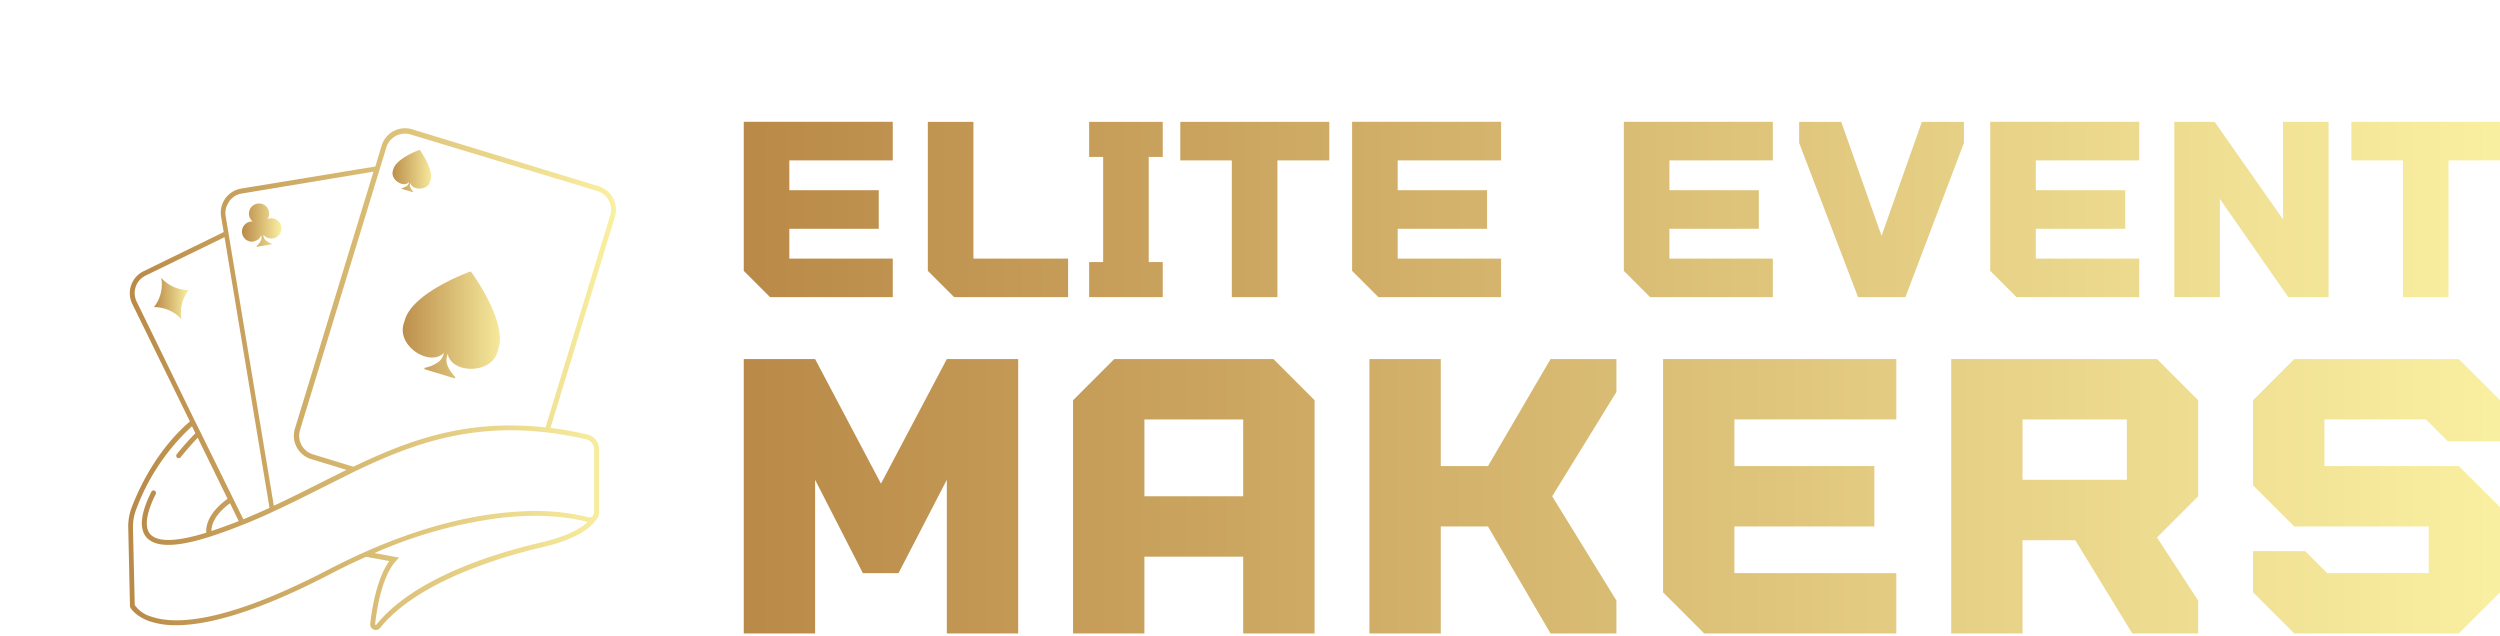 <svg xmlns:xlink="http://www.w3.org/1999/xlink" xmlns="http://www.w3.org/2000/svg" width="396" height="100.686" viewBox="0 0 389.913 99.138" class="looka-1j8o68f"><defs id="SvgjsDefs1322"><linearGradient id="SvgjsLinearGradient1329"><stop id="SvgjsStop1330" stop-color="#b98947" offset="0"></stop><stop id="SvgjsStop1331" stop-color="#faf0a1" offset="1"></stop></linearGradient><linearGradient id="SvgjsLinearGradient1332"><stop id="SvgjsStop1333" stop-color="#b98947" offset="0"></stop><stop id="SvgjsStop1334" stop-color="#faf0a1" offset="1"></stop></linearGradient><linearGradient id="SvgjsLinearGradient1335"><stop id="SvgjsStop1336" stop-color="#b98947" offset="0"></stop><stop id="SvgjsStop1337" stop-color="#faf0a1" offset="1"></stop></linearGradient><linearGradient id="SvgjsLinearGradient1329"><stop id="SvgjsStop1330" stop-color="#b98947" offset="0"></stop><stop id="SvgjsStop1331" stop-color="#faf0a1" offset="1"></stop></linearGradient><linearGradient id="SvgjsLinearGradient1329"><stop id="SvgjsStop1330" stop-color="#b98947" offset="0"></stop><stop id="SvgjsStop1331" stop-color="#faf0a1" offset="1"></stop></linearGradient><linearGradient id="SvgjsLinearGradient1329"><stop id="SvgjsStop1330" stop-color="#b98947" offset="0"></stop><stop id="SvgjsStop1331" stop-color="#faf0a1" offset="1"></stop></linearGradient><linearGradient id="SvgjsLinearGradient1329"><stop id="SvgjsStop1330" stop-color="#b98947" offset="0"></stop><stop id="SvgjsStop1331" stop-color="#faf0a1" offset="1"></stop></linearGradient><linearGradient id="SvgjsLinearGradient1329"><stop id="SvgjsStop1330" stop-color="#b98947" offset="0"></stop><stop id="SvgjsStop1331" stop-color="#faf0a1" offset="1"></stop></linearGradient><linearGradient id="SvgjsLinearGradient1329"><stop id="SvgjsStop1330" stop-color="#b98947" offset="0"></stop><stop id="SvgjsStop1331" stop-color="#faf0a1" offset="1"></stop></linearGradient><linearGradient id="SvgjsLinearGradient1329"><stop id="SvgjsStop1330" stop-color="#b98947" offset="0"></stop><stop id="SvgjsStop1331" stop-color="#faf0a1" offset="1"></stop></linearGradient><linearGradient id="SvgjsLinearGradient1332"><stop id="SvgjsStop1333" stop-color="#b98947" offset="0"></stop><stop id="SvgjsStop1334" stop-color="#faf0a1" offset="1"></stop></linearGradient><linearGradient id="SvgjsLinearGradient1332"><stop id="SvgjsStop1333" stop-color="#b98947" offset="0"></stop><stop id="SvgjsStop1334" stop-color="#faf0a1" offset="1"></stop></linearGradient><linearGradient id="SvgjsLinearGradient1335"><stop id="SvgjsStop1336" stop-color="#b98947" offset="0"></stop><stop id="SvgjsStop1337" stop-color="#faf0a1" offset="1"></stop></linearGradient><linearGradient id="SvgjsLinearGradient1335"><stop id="SvgjsStop1336" stop-color="#b98947" offset="0"></stop><stop id="SvgjsStop1337" stop-color="#faf0a1" offset="1"></stop></linearGradient></defs><g id="SvgjsG1323" transform="matrix(0.817,0,0,0.817,17.175,18.279)" fill="url(&quot;#SvgjsLinearGradient1329&quot;)"><title xmlns="http://www.w3.org/2000/svg" fill="url(&quot;#SvgjsLinearGradient1329&quot;)">casino</title><path xmlns="http://www.w3.org/2000/svg" d="M96,15.45a4.63,4.63,0,0,0-2.75-2.27L57.66,2.31a4.66,4.66,0,0,0-5.82,3.1l-1.21,4L25,13.63A4.66,4.66,0,0,0,21.19,19l.49,2.93L6.37,29.41a4.66,4.66,0,0,0-2.14,6.23l11,22.43c-6.27,5.41-9.64,12.58-11.1,16.4a10.24,10.24,0,0,0-.67,3.9l.33,14.89a.48.48,0,0,0,0,.19c0,.07.85,1.78,3.79,2.79a15.51,15.51,0,0,0,5,.74c5.72,0,14.88-2.18,29.46-9.77q3.44-1.79,6.82-3.29h0l4.44.81C51,87.92,50,93.51,49.66,96.7a1.06,1.06,0,0,0,.65,1.11,1.08,1.08,0,0,0,.41.08,1.06,1.06,0,0,0,.83-.4c7.32-9.12,24-13.79,30.9-15.38s9.4-3.87,10.34-5.28h0a1.79,1.79,0,0,0,.55-1.3V63.41a2.9,2.9,0,0,0-2.28-2.85c-2.43-.55-4.76-1-7-1.23L96.38,19A4.64,4.64,0,0,0,96,15.45Zm-73.27.62a3.69,3.69,0,0,1,2.41-1.5l25.14-4.18-15,49.06a4.66,4.66,0,0,0,3.1,5.82l6.75,2.06c-1.7.83-3.4,1.68-5.11,2.54-2.86,1.44-5.76,2.9-8.77,4.3l-9.2-55.32A3.69,3.69,0,0,1,22.76,16.07ZM5.08,35.23a3.71,3.71,0,0,1,1.71-5L21.84,22.9l8.59,51.68c-1.64.75-3.32,1.48-5,2.18L17.27,60.17,16.19,58ZM19.34,79l0,0c0-.91.38-3,3.55-5.3l1.66,3.4Q22,78.11,19.34,79Zm62.9,2.19c-8.63,2-24.19,6.69-31.43,15.71a.11.11,0,0,1-.14,0,.11.11,0,0,1-.08-.13c.37-3.3,1.38-9.25,4-12.07l.58-.63-4.7-.86h0a85.93,85.93,0,0,1,24.32-6.75c8.23-.9,13.75.11,16.31.79l.07,0h0C89.88,78.48,87.32,80,82.24,81.19Zm8.62-19.71a2,2,0,0,1,1.54,1.93V75.5a2.44,2.44,0,0,1-.33.72h0a.85.85,0,0,1-.74.15,42.75,42.75,0,0,0-12.91-1.11c-1.18.06-2.43.15-3.75.3l-1.8.22c-9.75,1.33-20.25,4.9-31.22,10.6C22.07,96.56,12.53,96.89,8,95.38A5.86,5.86,0,0,1,4.7,93.13L4.36,78.35A9.32,9.32,0,0,1,5,74.81,41,41,0,0,1,15.63,59l.65,1.33h0a52.28,52.28,0,0,0-3.56,4,.47.47,0,1,0,.74.59S15,63,16.72,61.19l5.7,11.66h0c-3.9,2.81-4.15,5.43-4.06,6.46h0c-7.09,2.21-9.74,1.39-10.7.28-1.45-1.68-.23-5.09,1.06-7.66a.47.47,0,0,0-.85-.42c-2.05,4.11-2.37,7-.93,8.7,1.77,2,5.92,1.93,12.7-.32,1.82-.6,3.58-1.25,5.29-1.93l.88-.35q2.49-1,4.85-2.1l.86-.4c3.1-1.43,6.07-2.93,9-4.4,2-1,4-2,6-3l1.26-.6c10.24-4.83,20.84-8.51,35-7l1,.11A71.46,71.46,0,0,1,90.86,61.49Zm4.61-42.76L83.12,59.22c-15-1.65-26,2.37-36.67,7.5l-7.73-2.36a3.72,3.72,0,0,1-2.47-4.64L51.44,10v0l1.29-4.23a3.72,3.72,0,0,1,4.64-2.47L93,14.09a3.71,3.71,0,0,1,2.47,4.64Z" fill="url(&quot;#SvgjsLinearGradient1329&quot;)"></path><path xmlns="http://www.w3.org/2000/svg" d="M68.93,29.54a.17.17,0,0,0-.2-.06c-1.22.45-11.25,4.28-12.51,9.41h0c-.07.17-.13.35-.18.53-1.33,4.36,5.07,8.29,7.7,5.56l-.1.33a2.71,2.71,0,0,1-.84,1.31,6.4,6.4,0,0,1-2.63,1.19.17.17,0,0,0,0,.34l2.73.83,2.73.83a.17.17,0,0,0,.18-.29,6.59,6.59,0,0,1-1.46-2.26,2.84,2.84,0,0,1,0-1.77l.1-.32c.65,3.74,8.16,4,9.49-.31.06-.18.11-.36.15-.54h0C75.87,39.37,69.69,30.59,68.93,29.54Z" fill="url(&quot;#SvgjsLinearGradient1329&quot;)"></path><path xmlns="http://www.w3.org/2000/svg" d="M57.8,14.32a.07.07,0,0,0,.07-.11,2.63,2.63,0,0,1-.58-.9,1.13,1.13,0,0,1,0-.7l0-.13c.26,1.49,3.25,1.61,3.78-.12,0-.07,0-.14.06-.22h0c.73-2-1.74-5.48-2-5.9a.07.07,0,0,0-.08,0c-.49.18-4.49,1.71-5,3.75h0l-.07.21c-.53,1.74,2,3.31,3.07,2.22l0,.13a1.08,1.08,0,0,1-.33.52,2.55,2.55,0,0,1-1,.47.07.07,0,0,0,0,.14l1.09.33Z" fill="url(&quot;#SvgjsLinearGradient1329&quot;)"></path><path xmlns="http://www.w3.org/2000/svg" d="M9.76,30.66a7,7,0,0,1-1.4,5.6,7,7,0,0,1,5.27,2.33A7,7,0,0,1,15,33,7,7,0,0,1,9.76,30.66Z" fill="url(&quot;#SvgjsLinearGradient1329&quot;)"></path><path xmlns="http://www.w3.org/2000/svg" d="M27.4,23.7a1.92,1.92,0,0,0,1.48-1.21l0,.19v.08a1.3,1.3,0,0,1-.08.74A3.07,3.07,0,0,1,28,24.58a.08.08,0,0,0,.07.15l2.71-.45a.08.08,0,0,0,0-.16,3.17,3.17,0,0,1-1.11-.66,1.37,1.37,0,0,1-.39-.75v-.08l0-.19a1.93,1.93,0,1,0,.78-3,1.93,1.93,0,1,0-2.83.47,1.93,1.93,0,1,0,.24,3.82Z" fill="url(&quot;#SvgjsLinearGradient1329&quot;)"></path></g><g id="SvgjsG1324" transform="matrix(0.957,0,0,0.957,113.266,8.066)" fill="url(&quot;#SvgjsLinearGradient1332&quot;)"><path d="M27.143 17.714 l-16.857 0 l0 4.857 l14.571 0 l0 6.286 l-14.571 0 l0 4.857 l16.857 0 l0 6.286 l-20 0 l-4.286 -4.286 l0 -24.286 l24.286 0 l0 6.286 z M32.857 35.714 l0 -24.286 l7.429 0 l0 22.286 l15.429 0 l0 6.286 l-18.571 0 z M59.143 40 l0 -5.714 l2.286 0 l0 -17.143 l-2.286 0 l0 -5.714 l12 0 l0 5.714 l-2.286 0 l0 17.143 l2.286 0 l0 5.714 l-12 0 z M74 17.714 l0 -6.286 l24.286 0 l0 6.286 l-8.457 0 l0 22.286 l-7.429 0 l0 -22.286 l-8.4 0 z M126.286 17.714 l-16.857 0 l0 4.857 l14.571 0 l0 6.286 l-14.571 0 l0 4.857 l16.857 0 l0 6.286 l-20 0 l-4.286 -4.286 l0 -24.286 l24.286 0 l0 6.286 z M170.572 17.714 l-16.857 0 l0 4.857 l14.571 0 l0 6.286 l-14.571 0 l0 4.857 l16.857 0 l0 6.286 l-20 0 l-4.286 -4.286 l0 -24.286 l24.286 0 l0 6.286 z M194.858 11.429 l6.857 0 l0 3.429 l-9.543 25.143 l-7.714 0 l-9.6 -25.143 l0 -3.429 l6.857 0 l6.571 18.571 z M230.286 17.714 l-16.857 0 l0 4.857 l14.571 0 l0 6.286 l-14.571 0 l0 4.857 l16.857 0 l0 6.286 l-20 0 l-4.286 -4.286 l0 -24.286 l24.286 0 l0 6.286 z M253.714 11.429 l7.429 0 l0 28.571 l-6.571 0 l-11.143 -16 l0 16 l-7.429 0 l0 -28.571 l6.571 0 l11.143 15.886 l0 -15.886 z M264.857 17.714 l0 -6.286 l24.286 0 l0 6.286 l-8.457 0 l0 22.286 l-7.429 0 l0 -22.286 l-8.4 0 z" fill="url(&quot;#SvgjsLinearGradient1332&quot;)"></path></g><g id="SvgjsG1325" transform="matrix(1.498,0,0,1.498,111.72,38.881)" fill="url(&quot;#SvgjsLinearGradient1335&quot;)"><path d="M24 11.429 l7.429 0 l0 28.571 l-7.429 0 l0 -16 l-5.029 9.714 l-3.714 0 l-4.971 -9.714 l0 16 l-7.429 0 l0 -28.571 l7.429 0 l6.857 12.971 z M37.143 40 l0 -24.286 l4.286 -4.286 l16.571 0 l4.286 4.286 l0 24.286 l-7.429 0 l0 -8 l-10.286 0 l0 8 l-7.429 0 z M44.572 25.714 l10.286 0 l0 -8 l-10.286 0 l0 8 z M93.714 11.429 l0 3.429 l-6.686 10.857 l6.686 10.857 l0 3.429 l-6.857 0 l-6.514 -11.143 l-4.914 0 l0 11.143 l-7.429 0 l0 -28.571 l7.429 0 l0 11.143 l4.914 0 l6.514 -11.143 l6.857 0 z M122.857 17.714 l-16.857 0 l0 4.857 l14.571 0 l0 6.286 l-14.571 0 l0 4.857 l16.857 0 l0 6.286 l-20 0 l-4.286 -4.286 l0 -24.286 l24.286 0 l0 6.286 z M154.285 15.714 l0 10 l-4.286 4.286 l4.286 6.571 l0 3.429 l-6.857 0 l-5.943 -9.714 l-5.486 0 l0 9.714 l-7.429 0 l0 -28.571 l21.429 0 z M146.857 24 l0 -6.286 l-10.857 0 l0 6.286 l10.857 0 z M178 17.714 l-10.571 0 l0 4.857 l14 0 l4.286 4.286 l0 8.857 l-4.286 4.286 l-17.143 0 l-4.286 -4.286 l0 -4.286 l5.429 0 l2.286 2.286 l10.571 0 l0 -4.857 l-14 0 l-4.286 -4.286 l0 -8.857 l4.286 -4.286 l17.143 0 l4.286 4.286 l0 4.286 l-5.429 0 z" fill="url(&quot;#SvgjsLinearGradient1335&quot;)"></path></g></svg>